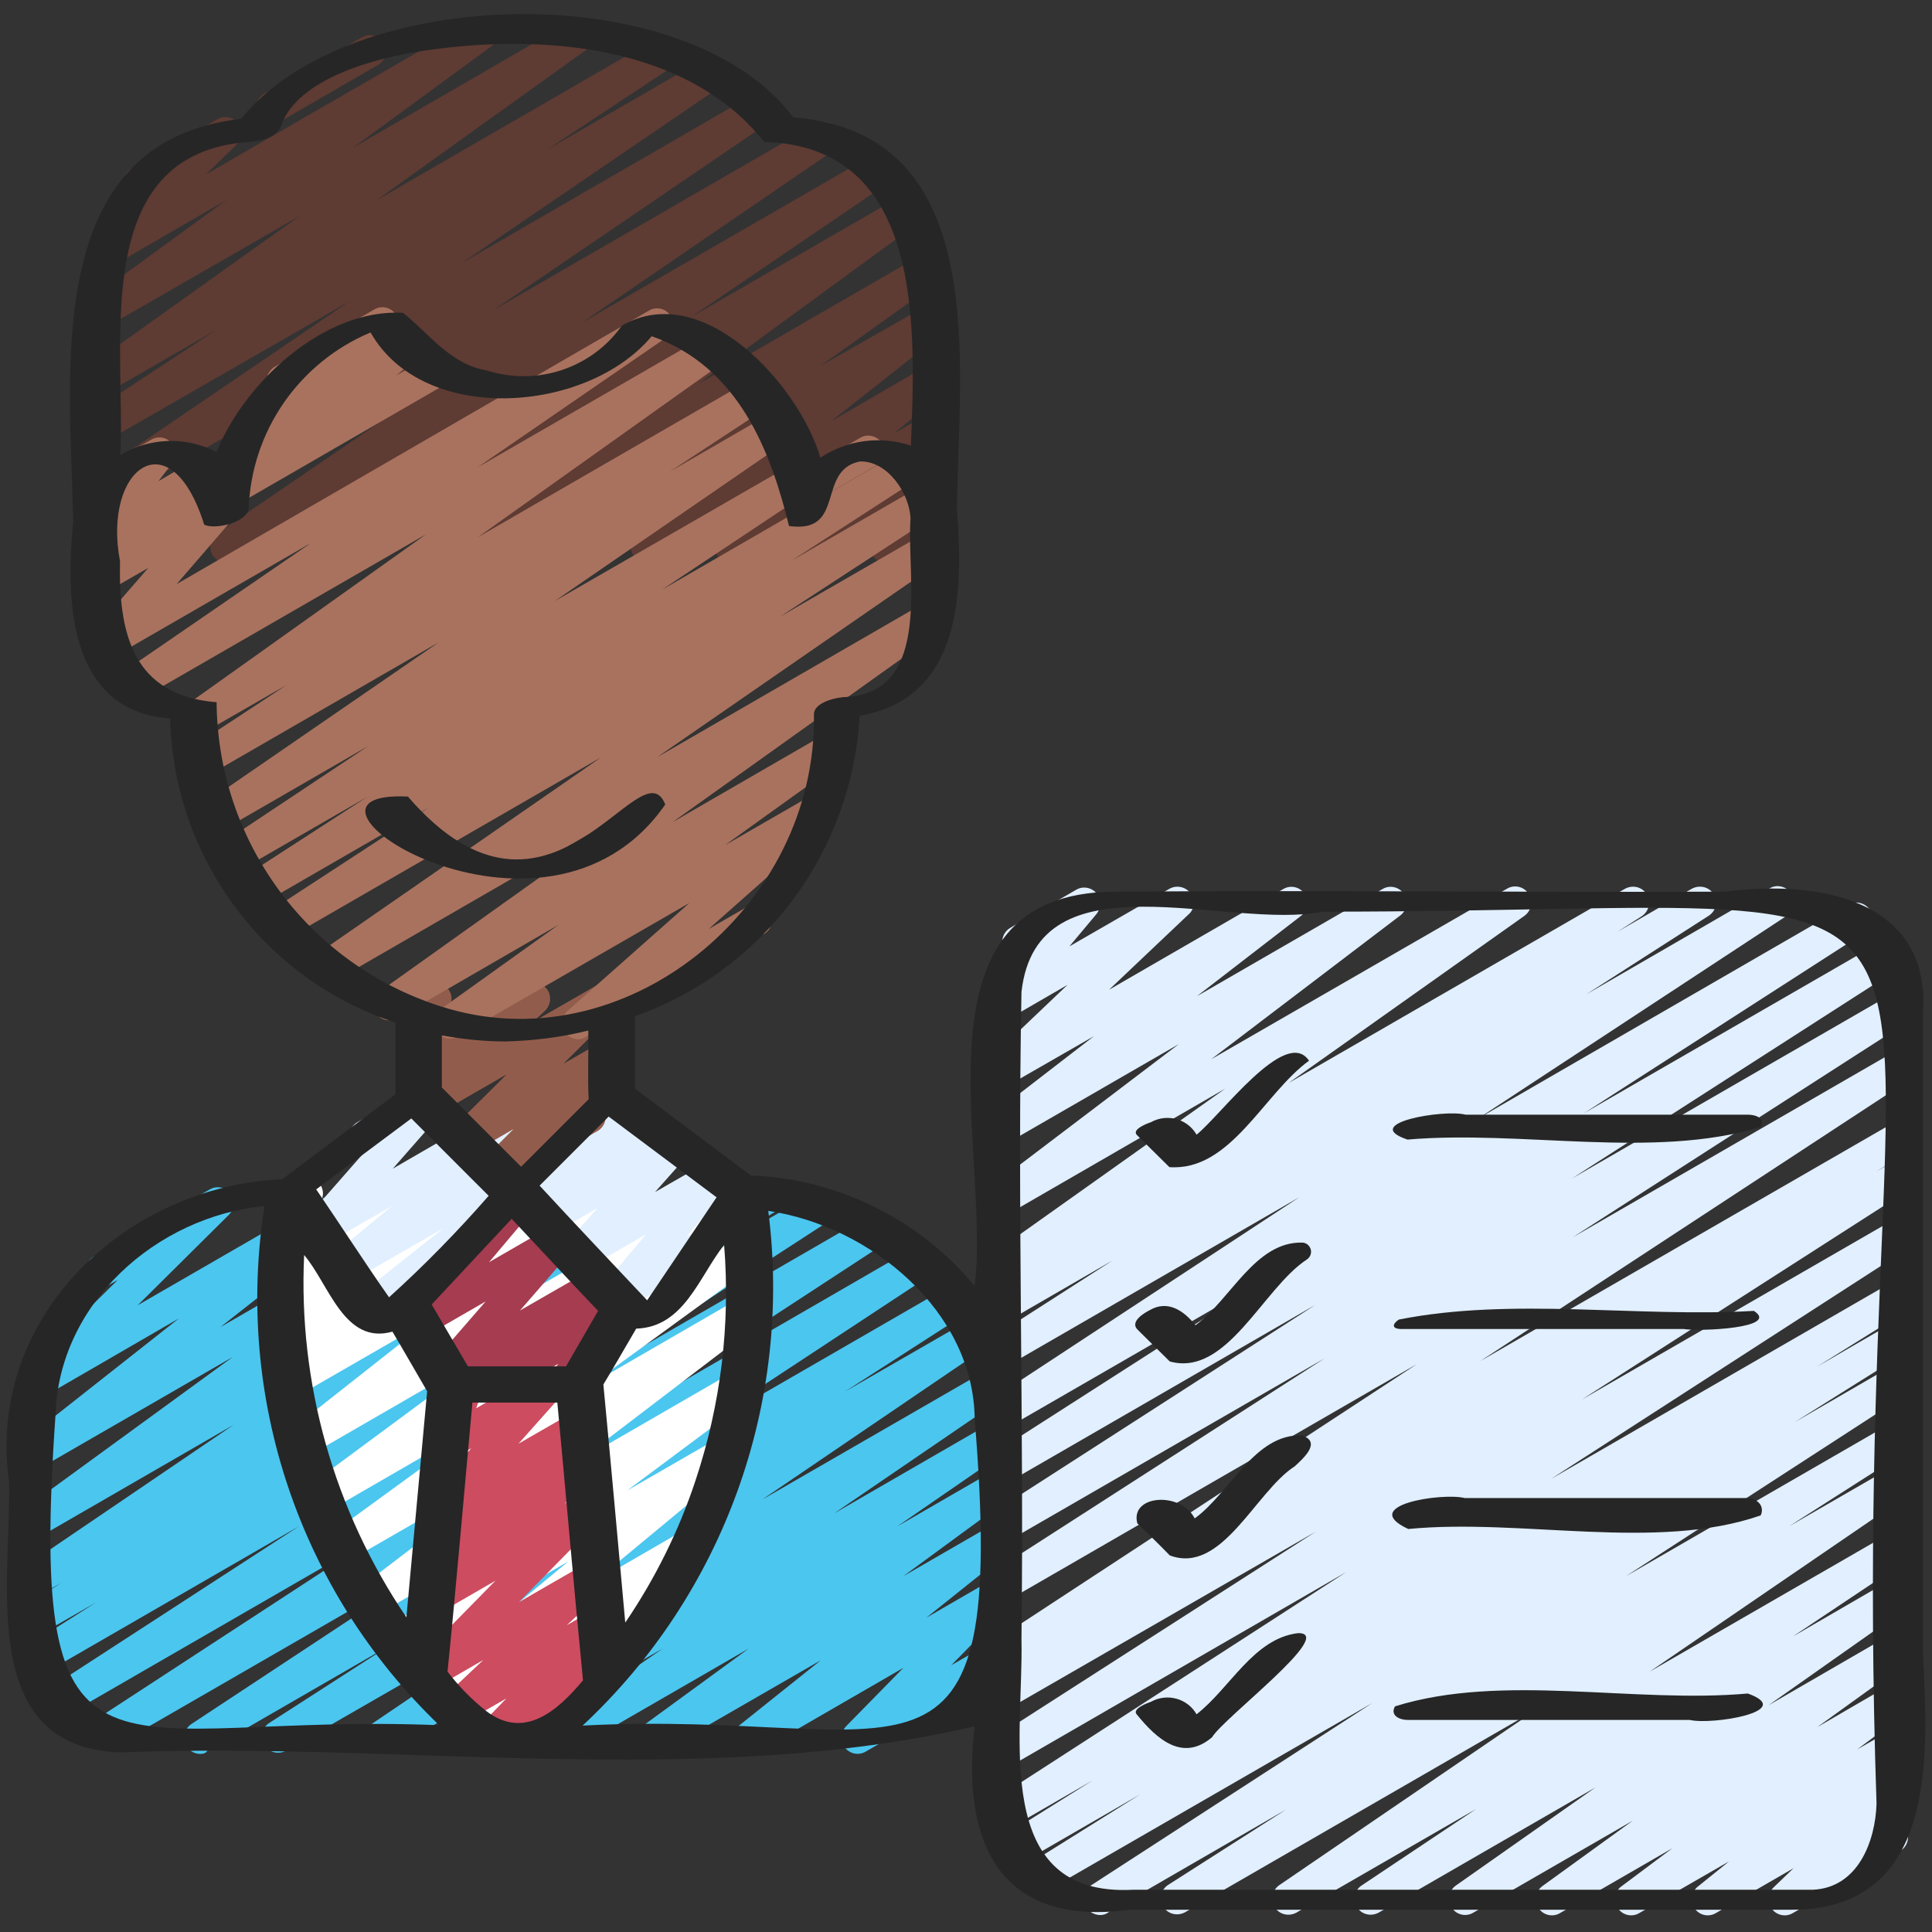 <svg xmlns="http://www.w3.org/2000/svg" xmlns:xlink="http://www.w3.org/1999/xlink" id="icons" x="0px" y="0px" viewBox="0 0 512 512" style="enable-background:new 0 0 512 512;" xml:space="preserve"><rect x="0" y="0" width="512" height="512" fill="#333333" stroke="none"/><style type="text/css">	.st0{fill:#5E3B33;}	.st1{fill:#4BC6EF;}	.st2{fill:#FFFFFF;}	.st3{fill:#CD4C60;}	.st4{fill:#A53C50;}	.st5{fill:#E1EFFF;}	.st6{fill:#925C4C;}	.st7{fill:#A9725E;}	.st8{fill:#262626;}</style><path class="st0" d="M72.2,32.8c-2.4,0-4.3-1.9-4.3-4.3c0-1.5,0.8-2.9,2.1-3.7L95.9,9.9c2-1.2,4.6-0.5,5.8,1.5 c1.2,2,0.5,4.6-1.5,5.8c0,0,0,0,0,0L74.3,32.2C73.7,32.6,72.9,32.8,72.2,32.8z"></path><path class="st0" d="M60,149.1c-2.4,0-4.3-1.9-4.3-4.3c0-1.4,0.7-2.7,1.9-3.5L123.9,96l-88.7,51.2c-2,1.2-4.6,0.5-5.8-1.5 c-1.2-2-0.6-4.5,1.3-5.7l72.8-49.6L28,134.1c-2.1,1.2-4.7,0.4-5.8-1.6c-1.1-1.9-0.5-4.3,1.3-5.6l68.9-46.9L28,117 c-2,1.2-4.6,0.5-5.8-1.6c-1.1-2-0.5-4.5,1.3-5.7L57,87.6l-29,16.7c-2,1.2-4.6,0.5-5.8-1.5c-1.1-1.9-0.6-4.4,1.2-5.6l55.9-39.9 L28,86.8c-2,1.2-4.6,0.5-5.8-1.5c-1.1-1.9-0.6-4.4,1.2-5.6L60,53L29.8,70.5c-2,1.2-4.7,0.5-5.8-1.6c-1-1.7-0.7-3.8,0.7-5.1L36,52.6 c-2.3-0.5-3.7-2.8-3.2-5.1c0.3-1.2,1-2.2,2-2.8l22.8-13.1c2-1.2,4.7-0.5,5.8,1.6c1,1.7,0.7,3.8-0.7,5.1l-8.1,7.9l71-41 c2-1.2,4.7-0.4,5.8,1.6c1.1,1.9,0.6,4.3-1.2,5.5L93.6,39.1l57.6-33.3c2-1.2,4.6-0.5,5.8,1.5c1.1,1.9,0.6,4.4-1.2,5.6L99.9,53 L174,10.2c2-1.2,4.6-0.5,5.8,1.6c1.1,2,0.5,4.5-1.3,5.7l-33.4,22.1l41.7-24.1c2.1-1.2,4.7-0.4,5.8,1.6c1.1,1.9,0.5,4.3-1.3,5.6 l-68.9,47l76.8-44.4c2-1.2,4.6-0.5,5.8,1.5c1.2,2,0.6,4.5-1.3,5.7l-72.8,49.6l85.2-49.2c2-1.2,4.6-0.5,5.8,1.5 c1.1,1.9,0.6,4.4-1.3,5.7l-66.2,45.3l76.3-44c2.1-1.2,4.7-0.4,5.8,1.6c1.1,1.9,0.5,4.3-1.3,5.6l-52,35.4l55.8-32.2 c2-1.2,4.6-0.5,5.8,1.5c1.1,1.9,0.6,4.3-1.2,5.6l-58.5,42.8l58.8-34c2-1.2,4.6-0.5,5.8,1.5c1.1,1.9,0.6,4.4-1.2,5.6l-31.1,22.2 L245,81.3c2-1.2,4.7-0.5,5.8,1.6c1.1,1.8,0.6,4.2-1.1,5.5l-29.4,23.2L245,97.3c2-1.2,4.7-0.5,5.8,1.6c1,1.8,0.6,4.1-1,5.4 l-12.8,10.5l8-4.6c2-1.2,4.6-0.5,5.8,1.5c1,1.7,0.7,3.9-0.7,5.2l-7.2,7l2.1-1.2c2-1.2,4.6-0.5,5.8,1.6c0.8,1.4,0.8,3.2-0.2,4.5 l-4.3,6.3c0.8,0.4,1.5,1,1.9,1.7c1.2,2,0.5,4.7-1.6,5.8l-9.9,5.8c-2,1.2-4.6,0.5-5.8-1.6c-0.8-1.4-0.8-3.2,0.2-4.5l1.9-2.9l-15.5,9 c-2,1.2-4.6,0.5-5.8-1.5c-1-1.7-0.7-3.9,0.7-5.2l7.2-7l-23.9,13.8c-2,1.2-4.7,0.5-5.8-1.6c-1-1.8-0.6-4.1,1-5.4l12.8-10.5 l-30.2,17.5c-2,1.2-4.7,0.5-5.8-1.6c-1-1.8-0.6-4.1,1-5.5l29.4-23.2l-52.3,30.2c-2,1.2-4.6,0.5-5.8-1.5c-1.1-1.9-0.6-4.4,1.2-5.6 l31.1-22.2l-50.9,29.4c-2.1,1.2-4.7,0.4-5.8-1.6c-1.1-1.9-0.6-4.2,1.2-5.5l58.5-42.8l-86.6,50c-2,1.3-4.6,0.7-5.9-1.3 c-1.3-2-0.7-4.6,1.3-5.9l0,0l52.1-35.5l-73.9,42.7C61.6,148.9,60.8,149.1,60,149.1L60,149.1z"></path><path class="st1" d="M53.1,464.8c-2.4,0-4.3-1.9-4.3-4.3c0-1.4,0.7-2.8,1.9-3.6l71.1-46.9l-92.2,53.2c-2,1.2-4.6,0.6-5.9-1.4 c-1.2-2-0.6-4.6,1.4-5.9l75.1-49l-83.3,48.1c-2,1.2-4.6,0.5-5.8-1.5c-1.1-2-0.5-4.5,1.4-5.7l66.7-43.3l-67.7,39.1 c-2,1.2-4.7,0.5-5.8-1.6c-1.1-2-0.5-4.5,1.4-5.7l18.3-11.6L10.9,433c-2.1,1.1-4.7,0.4-5.8-1.7c-1-1.9-0.5-4.3,1.4-5.6l9.7-6.2 l-5.3,3c-2.1,1.1-4.7,0.4-5.8-1.7c-1-1.9-0.5-4.2,1.3-5.5l55.5-37.7l-50.9,29.4c-2,1.2-4.6,0.5-5.8-1.5c-1.1-1.9-0.6-4.3,1.2-5.6 l55.3-40.3l-50.6,29.2c-2.1,1.2-4.7,0.4-5.8-1.6c-1-1.8-0.6-4.1,1-5.4l41.1-32.4l-35.4,20.5c-2.1,1.2-4.7,0.4-5.8-1.6 c-0.9-1.7-0.7-3.7,0.7-5.1l24.3-24l-2.1,1.2c-2.1,1.1-4.7,0.3-5.8-1.8c-1-2-0.4-4.4,1.5-5.6l30.8-17.8c2.1-1.2,4.7-0.4,5.8,1.6 c0.9,1.7,0.7,3.7-0.7,5.1l-24.2,24l58.2-33.6c2-1.2,4.7-0.5,5.8,1.6c1,1.8,0.6,4.1-1,5.5l-41.1,32.3l68.3-39.4 c2-1.2,4.6-0.5,5.8,1.5c1.1,1.9,0.6,4.3-1.2,5.6l-55.2,40.3l82.2-47.4c2.1-1.1,4.7-0.4,5.8,1.7c1.1,1.9,0.5,4.3-1.3,5.6l-55.5,37.7 l77.8-44.9c2.1-1.1,4.7-0.4,5.8,1.7c1,1.9,0.5,4.3-1.4,5.6l-9.7,6.2l22.4-12.9c2-1.2,4.6-0.6,5.9,1.4c1.2,2,0.6,4.6-1.4,5.9 l-18.4,11.6l27.5-15.9c2.1-1.1,4.7-0.3,5.8,1.7c1,1.9,0.5,4.3-1.3,5.5l-66.7,43.3l76.5-44.2c2-1.2,4.6-0.5,5.8,1.5 c1.1,2,0.5,4.5-1.4,5.7l-75,49l82.5-47.7c2.1-1.2,4.7-0.4,5.8,1.6c1.1,1.9,0.5,4.4-1.3,5.6l-71.2,46.9l76.2-44 c2-1.2,4.7-0.5,5.8,1.6c1.1,2,0.5,4.4-1.4,5.7l-32,20.6l33-19c2.1-1.1,4.7-0.4,5.8,1.7c1,1.9,0.5,4.3-1.3,5.5L202,397.4l59.3-34.2 c2.1-1.1,4.7-0.4,5.8,1.7c1.1,1.9,0.5,4.3-1.3,5.6L221,401.1l41.2-23.8c2.1-1.1,4.7-0.4,5.8,1.7c1,1.9,0.5,4.2-1.2,5.5l-29,20 l24.4-14.1c2-1.2,4.7-0.5,5.8,1.6c1.1,1.9,0.6,4.3-1.2,5.6l-27.4,20.1l22.7-13.1c2-1.2,4.7-0.4,5.8,1.6c1,1.8,0.6,4.1-1,5.4 l-21.4,17.1l16.6-9.6c2-1.2,4.7-0.5,5.8,1.6c0.9,1.6,0.7,3.7-0.6,5.1l-15.2,15.5l9.6-5.5c2-1.2,4.7-0.4,5.8,1.6 c1.2,2,0.5,4.6-1.6,5.8l-36.5,21c-2,1.2-4.7,0.5-5.8-1.6c-0.9-1.6-0.7-3.7,0.6-5.1l15.2-15.5l-38.4,22.2c-2,1.2-4.6,0.6-5.9-1.4 c-1.2-1.9-0.7-4.3,1-5.7l21.4-17.1l-41.8,24.1c-2,1.1-4.5,0.5-5.7-1.4c-1.2-1.9-0.8-4.4,1-5.8l27.4-20l-47.1,27.2 c-2.1,1.1-4.7,0.4-5.8-1.7c-1-1.9-0.5-4.2,1.2-5.5l28.9-20l-47.2,27.2c-2.1,1.1-4.7,0.4-5.8-1.7c-1.1-1.9-0.5-4.3,1.3-5.6l44.9-30.7 l-65.7,37.9c-2.1,1.1-4.7,0.4-5.8-1.7c-1-1.9-0.5-4.3,1.3-5.5l59.4-40.2l-82.3,47.4c-2.1,1.1-4.7,0.3-5.8-1.8 c-1-1.9-0.4-4.3,1.3-5.5l32-20.6l-48.3,27.9C54.6,464.6,53.9,464.8,53.1,464.8L53.1,464.8z"></path><path class="st2" d="M137.8,464.5c-2.4,0-4.3-1.9-4.3-4.3c0-1.2,0.5-2.3,1.4-3.1l7.5-7l-16.7,9.6c-2.1,1.2-4.7,0.4-5.8-1.6 c-1-1.8-0.6-4.1,1.1-5.4l12.4-9.8l-15.4,8.9c-2.1,1.2-4.7,0.4-5.8-1.6c-1-1.8-0.6-4,1-5.4l37.4-31l-43.2,25c-2,1.2-4.6,0.5-5.8-1.5 c-1.1-1.9-0.6-4.3,1.1-5.6l32.2-24L100,427.9c-2.1,1.2-4.7,0.4-5.8-1.6c-1-1.8-0.6-4.2,1.1-5.5l47.2-36l-50.2,28.9 c-2.1,1.1-4.7,0.4-5.8-1.7c-1-1.9-0.5-4.2,1.2-5.5l42.7-31.1l-43.6,25.2c-2,1.2-4.7,0.5-5.8-1.6c-1.1-1.9-0.6-4.3,1.2-5.5l48.8-36.1 l-48.8,28.2c-2,1.2-4.6,0.5-5.8-1.5c-1.1-1.8-0.6-4.2,1.1-5.5l36.9-29.1l-35.4,20.4c-2,1.2-4.6,0.5-5.8-1.5 c-1.1-1.9-0.6-4.3,1.2-5.6l4.3-3.1l-0.9,0.5c-2.1,1.2-4.7,0.4-5.8-1.6c-1-1.8-0.6-4.1,1-5.4l7-5.6l-2.8,1.6c-2,1.2-4.7,0.5-5.8-1.6 c-0.9-1.6-0.7-3.7,0.6-5.1l7.2-7.4l-1.8,1.1c-2,1.2-4.7,0.5-5.8-1.6c-0.6-1.1-0.7-2.4-0.3-3.6l3.2-8.5c-0.6-0.4-1.1-0.9-1.5-1.5 c-1.2-2-0.5-4.6,1.5-5.8c0,0,0,0,0,0l4.7-2.7c2-1.2,4.6-0.5,5.8,1.6c0.6,1.1,0.8,2.4,0.3,3.6l-2,5.2l18-10.4c2-1.2,4.7-0.5,5.8,1.6 c0.9,1.6,0.7,3.7-0.6,5.1l-7.2,7.4l24.4-14.1c2-1.2,4.7-0.5,5.8,1.6c1,1.8,0.6,4.1-1,5.4l-7,5.6l21.9-12.6c2.1-1.2,4.7-0.4,5.8,1.6 c1.1,1.9,0.6,4.2-1.2,5.5l-4.3,3.2l17.8-10.3c2-1.2,4.7-0.5,5.8,1.6c1.1,1.8,0.6,4.2-1.1,5.5l-37,29.1l62.6-36.1 c2-1.2,4.7-0.5,5.8,1.6c1.1,1.9,0.6,4.3-1.2,5.5l-48.8,36.1l48-27.7c2-1.2,4.7-0.4,5.8,1.6c1.1,1.9,0.6,4.3-1.2,5.5l-42.7,31.1 l38.2-22.1c2.1-1.2,4.7-0.4,5.8,1.6c1,1.8,0.6,4.2-1.1,5.5l-47.2,36l40.5-23.4c2-1.2,4.7-0.4,5.8,1.6c1.1,1.9,0.6,4.2-1.1,5.5 l-32.2,24l23.8-13.7c2-1.2,4.7-0.5,5.8,1.6c1,1.8,0.6,4.1-1,5.4l-37.4,31l23.5-13.6c2-1.2,4.6-0.5,5.8,1.6c1.1,1.8,0.6,4.2-1.1,5.5 l-13.6,10.6c1.6-0.3,3.3,0.3,4.3,1.6c1.3,1.7,1.1,4.2-0.5,5.7l-17.9,16.6c0.3,0.3,0.5,0.6,0.7,0.9c1.2,2,0.5,4.6-1.6,5.8l-17.4,10 C139.3,464.3,138.6,464.5,137.8,464.5L137.8,464.5z"></path><path class="st3" d="M130.9,464c-2.4,0-4.3-1.9-4.3-4.3c0-1.1,0.4-2.2,1.2-3l6.4-6.6l-11.5,6.6c-2,1.2-4.6,0.6-5.9-1.5 c-1-1.7-0.7-4,0.8-5.4l10.5-9.9l-13.3,7.7c-2,1.2-4.6,0.5-5.8-1.5c-1-1.7-0.7-3.8,0.6-5.1l21.7-22.1l-14.7,8.5 c-2,1.2-4.6,0.5-5.8-1.5c-1-1.8-0.7-4,0.9-5.4l8.2-7.2l-2.1,1.2c-2,1.2-4.7,0.4-5.8-1.6c-1-1.8-0.6-4,0.9-5.3l4.5-3.9 c-2.3,0.4-4.5-1.2-4.9-3.5c-0.2-1.3,0.2-2.6,1-3.6l11.4-12.8l-4.6,2.6c-2,1.2-4.7,0.4-5.8-1.6c-0.6-1.1-0.7-2.4-0.3-3.5l2.9-8 c-0.6-0.4-1.1-0.9-1.4-1.5c-1.2-2-0.5-4.6,1.6-5.8l4.5-2.6c2-1.2,4.7-0.5,5.8,1.6c0.6,1.1,0.7,2.4,0.3,3.5l-1.7,4.7l17.3-10 c2-1.2,4.7-0.5,5.8,1.6c0.9,1.6,0.7,3.6-0.5,5l-11.4,12.8l14.6-8.4c2-1.2,4.7-0.4,5.8,1.6c1,1.8,0.6,4-0.9,5.3l-3.5,3 c2.2-0.9,4.7,0.1,5.6,2.3c0.7,1.7,0.3,3.7-1.1,4.9l-8.3,7.2l4.4-2.6c2-1.2,4.6-0.5,5.8,1.5c1,1.7,0.7,3.8-0.6,5.1l-21.7,22.1 l18.2-10.5c2-1.2,4.6-0.5,5.8,1.5c1,1.7,0.7,4-0.8,5.3l-10.5,9.8l6.6-3.8c2-1.2,4.7-0.5,5.8,1.6c1,1.7,0.7,3.7-0.6,5.1l-6.4,6.6 l2.3-1.3c2-1.3,4.6-0.7,5.9,1.3c1.3,2,0.7,4.6-1.3,5.9c-0.1,0.1-0.2,0.1-0.3,0.2l-29.4,17C132.4,463.7,131.6,464,130.9,464 L130.9,464z"></path><path class="st4" d="M130.4,371c-2.4,0-4.3-1.9-4.3-4.3c0-1.2,0.5-2.3,1.4-3.1l1.7-1.5l-9.1,5.3c-2,1.2-4.7,0.5-5.8-1.6 c-0.9-1.6-0.7-3.5,0.5-4.9l13.9-16l-16.3,9.4c-2,1.2-4.7,0.5-5.8-1.6c-0.9-1.6-0.7-3.5,0.4-4.9l20.8-24.5c-1-2-0.2-4.4,1.7-5.6 l6.6-3.8c2-1.2,4.6-0.5,5.8,1.6c0.9,1.6,0.7,3.5-0.4,4.9l-11.9,14.1l16.8-9.7c2-1.2,4.7-0.5,5.8,1.6c0.9,1.6,0.7,3.5-0.5,4.9 l-13.9,16l19.3-11.1c2-1.2,4.6-0.5,5.8,1.5c1,1.7,0.7,4-0.8,5.3l-1.7,1.6l2.6-1.5c2-1.2,4.7-0.5,5.8,1.6c0.9,1.5,0.7,3.4-0.3,4.7 l-9,11.4c1.2,2,0.5,4.6-1.6,5.8l-6.4,3.7c-2,1.2-4.7,0.5-5.8-1.6c-0.9-1.5-0.7-3.4,0.3-4.8l2-2.5l-15.4,8.9 C131.8,370.8,131.1,371,130.4,371L130.4,371z"></path><path class="st5" d="M163,347.9c-2.4,0-4.3-1.9-4.3-4.3c0-1,0.4-2,1-2.8l11.5-13.7l-16.3,9.4c-2,1.2-4.7,0.5-5.8-1.6 c-0.9-1.6-0.7-3.6,0.5-4.9l8.8-9.9l-12.4,7.2c-2,1.2-4.6,0.6-5.9-1.5c-1-1.7-0.7-4,0.8-5.4l0.7-0.6l-1.8,1c-2,1.2-4.7,0.4-5.8-1.6 c-1.2-2-0.5-4.6,1.6-5.8l33.9-19.6c2-1.2,4.6-0.6,5.9,1.5c1,1.7,0.7,4-0.8,5.4l-0.7,0.6l3.2-1.8c2-1.2,4.7-0.5,5.8,1.6 c0.9,1.6,0.7,3.6-0.5,4.9l-8.8,9.9l14.5-8.3c2-1.2,4.7-0.5,5.8,1.6c0.9,1.6,0.7,3.5-0.4,4.9L182,327.7l2.1-1.2 c2-1.3,4.6-0.7,5.9,1.3c1.3,2,0.7,4.6-1.3,5.9c-0.1,0.1-0.2,0.1-0.3,0.2l-23.2,13.4C164.5,347.7,163.7,347.9,163,347.9L163,347.9z"></path><path class="st5" d="M97.9,350.8c-2.4,0-4.3-1.9-4.3-4.3c0-1.3,0.6-2.5,1.6-3.3l22.3-17.7l-24.7,14.2c-2,1.2-4.6,0.5-5.8-1.5 c-1.1-1.8-0.7-4.2,1-5.5l15.9-13.1l-17.8,10.2c-2,1.2-4.7,0.5-5.8-1.6c-0.9-1.6-0.7-3.6,0.5-4.9l15.8-18c-2.4-0.1-4.2-2.1-4-4.5 c0.1-1.4,0.9-2.7,2.1-3.4l18.5-10.6c2-1.2,4.7-0.4,5.8,1.6c0.9,1.6,0.7,3.5-0.5,4.9l-14.4,16.4l39.8-23c2-1.2,4.7-0.5,5.8,1.6 c1,1.8,0.6,4.1-1,5.4l-15.9,13.1l30.4-17.6c2.1-1.2,4.7-0.4,5.8,1.6c1,1.8,0.6,4.1-1,5.4l-45.9,36.5c1.1,2,0.3,4.5-1.6,5.7 L100,350.2C99.4,350.6,98.6,350.8,97.9,350.8L97.9,350.8z"></path><path class="st6" d="M131.3,314.4c-2.4,0-4.3-1.9-4.3-4.3c0-1.1,0.4-2.2,1.2-3l7.9-7.9l-11,6.4c-2.1,1.2-4.7,0.4-5.8-1.6 c-0.9-1.7-0.7-3.7,0.7-5.1l14.3-14.2l-19.1,11c-2,1.2-4.6,0.6-5.9-1.5c-1-1.7-0.7-3.9,0.7-5.3l3.1-3c-2.1,1.1-4.7,0.4-5.8-1.7 c-0.5-0.9-0.7-2-0.4-3.1l2.5-10c-0.9-0.4-1.6-1-2-1.8c-1.2-2-0.5-4.6,1.6-5.8l4.3-2.5c2-1.2,4.6-0.5,5.8,1.6c0.6,1,0.7,2.1,0.4,3.2 l-1.9,7.7l21.7-12.5c2-1.2,4.6-0.6,5.9,1.5c1,1.7,0.7,3.9-0.7,5.3l-3.2,3l17.2-9.9c2.1-1.1,4.7-0.4,5.8,1.7c0.9,1.7,0.6,3.7-0.7,5.1 l-14.3,14.2l10.5-6c2.1-1.1,4.7-0.4,5.8,1.7c0.9,1.7,0.6,3.7-0.7,5.1l-9,9.1c2.4-0.2,4.4,1.6,4.6,3.9c0.1,1.6-0.7,3.2-2.1,4 l-24.9,14.4C132.8,314.2,132,314.4,131.3,314.4L131.3,314.4z"></path><path class="st5" d="M291.6,507.5c-2.4,0-4.3-1.9-4.3-4.3c0-1.4,0.7-2.8,1.9-3.6l74.5-48.3l-87,50.2c-2.1,1.2-4.7,0.4-5.8-1.6 c-1.1-2-0.5-4.4,1.4-5.7l29.9-18.7L270.2,494c-2,1.2-4.7,0.5-5.8-1.6c-1.1-2-0.5-4.5,1.4-5.7l23.8-14.9l-22.5,13 c-2,1.2-4.6,0.6-5.9-1.4c-1.2-2-0.6-4.6,1.4-5.9l94.2-60.9l-90,52c-2.1,1.1-4.7,0.4-5.8-1.7c-1.1-1.9-0.5-4.4,1.4-5.6l86.3-55.4 l-81.9,47.2c-2.1,1.1-4.7,0.3-5.8-1.8c-1-1.9-0.4-4.3,1.4-5.6l8-4.9l-3.6,2.1c-2.1,1.1-4.7,0.4-5.8-1.7c-1-1.9-0.5-4.3,1.3-5.5 l113.2-74.2l-108.7,62.8c-2,1.2-4.6,0.5-5.8-1.5c-1.2-2-0.5-4.5,1.4-5.8l88.6-57l-84.2,48.6c-2,1.2-4.6,0.5-5.8-1.5 c-1.2-2-0.5-4.5,1.4-5.8l86.2-55.5L266.9,393c-2,1.2-4.6,0.5-5.8-1.5c-1.2-2-0.5-4.5,1.4-5.8l74.4-47.7l-70,40.4 c-2,1.2-4.7,0.4-5.8-1.6c-1.1-1.9-0.5-4.4,1.3-5.7l81.9-53.8l-77.4,44.7c-2.1,1.1-4.7,0.4-5.8-1.6c-1.1-2-0.5-4.4,1.4-5.6l32.4-20.8 l-28,16.2c-2.1,1.1-4.7,0.4-5.8-1.7c-1-1.9-0.5-4.3,1.4-5.6l6.3-4l-1.9,1.1c-2,1.2-4.7,0.5-5.8-1.6c-1.1-1.9-0.6-4.3,1.2-5.6 l62.4-44.3l-57.8,33.4c-2,1.2-4.7,0.5-5.8-1.6c-1.1-1.9-0.6-4.2,1.1-5.5l50.2-38.1l-45.4,26.2c-2.1,1.2-4.7,0.4-5.8-1.6 c-1-1.8-0.6-4.1,1.1-5.4l27.6-21.3l-22.8,13.1c-2,1.2-4.6,0.6-5.9-1.4c-1.1-1.8-0.7-4,0.8-5.4l20.9-19.9l-15.9,9.2 c-2,1.2-4.7,0.5-5.8-1.6c-0.9-1.5-0.7-3.5,0.4-4.8l8.3-9.9c-2.4,0-4.3-1.9-4.3-4.3c0-1.5,0.8-2.9,2.1-3.7l17.5-10.1 c2-1.2,4.6-0.5,5.8,1.5c0.9,1.6,0.7,3.5-0.4,4.9l-7.2,8.6l26.4-15.2c2-1.2,4.6-0.6,5.9,1.4c1.1,1.8,0.8,4.1-0.8,5.4l-21,19.9 l46.2-26.7c2-1.2,4.7-0.5,5.8,1.6c1,1.8,0.6,4.2-1.1,5.5l-27.6,21.3l49.2-28.4c2-1.2,4.6-0.5,5.8,1.5c1.1,1.9,0.6,4.2-1.1,5.5 L321,280.7l78.4-45.2c2-1.2,4.7-0.5,5.8,1.6c1.1,1.9,0.6,4.3-1.2,5.6L341.5,287l89.2-51.5c2.1-1.1,4.7-0.4,5.8,1.7 c1,1.9,0.5,4.3-1.4,5.6l-6.4,4.1l19.7-11.4c2.1-1.1,4.7-0.4,5.8,1.6c1.1,2,0.5,4.4-1.4,5.6l-32.4,20.8l48.6-28.1 c2-1.2,4.7-0.4,5.8,1.6c1.1,1.9,0.5,4.4-1.3,5.7l-81.9,53.8l98.1-56.7c2-1.2,4.6-0.6,5.9,1.4c1.2,2,0.6,4.6-1.4,5.9L419.8,295 l78.5-45.3c2-1.2,4.7-0.5,5.8,1.6c1.1,2,0.5,4.4-1.4,5.7l-86.1,55.3l84.4-48.7c2-1.2,4.6-0.5,5.8,1.5c1.2,2,0.5,4.5-1.4,5.8 l-88.6,57l84.2-48.6c2.1-1.1,4.7-0.4,5.8,1.7c1,1.9,0.5,4.3-1.3,5.5l-113.2,74.2l108.7-62.7c2.1-1.1,4.7-0.3,5.8,1.8 c1,1.9,0.4,4.3-1.4,5.6l-8.2,5.1l3.8-2.2c2-1.2,4.6-0.5,5.8,1.5c1.2,2,0.5,4.5-1.4,5.8l-86.2,55.3l81.8-47.2c2-1.2,4.7-0.5,5.8,1.6 c1.1,2,0.5,4.4-1.4,5.7l-94.3,60.9l89.9-51.9c2.1-1.1,4.7-0.4,5.8,1.7c1.1,2,0.5,4.4-1.4,5.6l-23.9,14.9l19.5-11.3 c2-1.2,4.7-0.5,5.8,1.6c1.1,2,0.5,4.5-1.4,5.7l-29.8,18.7l25.4-14.7c2.1-1.1,4.7-0.4,5.8,1.6c1.1,1.9,0.5,4.4-1.4,5.6l-74.5,48.3 l70-40.4c2.1-1.1,4.7-0.3,5.8,1.7c1,1.9,0.4,4.3-1.3,5.5l-31.3,20l26.9-15.5c2.1-1.1,4.7-0.4,5.8,1.7c1.1,1.9,0.5,4.3-1.3,5.6 L437.2,443l63.8-36.8c2.1-1.1,4.7-0.4,5.8,1.7c1,1.9,0.5,4.3-1.3,5.5l-30.4,20.3l25.9-15c2-1.2,4.6-0.5,5.8,1.5 c1.1,1.9,0.6,4.4-1.2,5.7l-36.9,26l32.3-18.7c2.1-1.1,4.7-0.4,5.8,1.7c1,1.9,0.5,4.2-1.2,5.5l-24,17.3l19.3-11.2 c2-1.2,4.7-0.5,5.8,1.6c1.1,1.9,0.6,4.3-1.1,5.5l-13.4,10l8.7-5c2.1-1.2,4.7-0.4,5.8,1.6c1,1.8,0.6,4.1-1,5.4l-8.3,6.7l3.5-2 c2-1.2,4.6-0.5,5.8,1.5c1,1.7,0.7,3.9-0.7,5.3l-5.7,5.6c2.3-0.6,4.6,0.8,5.2,3.1c0.5,1.8-0.3,3.8-2,4.8l-28.4,16.4 c-2,1.2-4.6,0.5-5.8-1.5c-1-1.7-0.7-3.9,0.7-5.3l5.3-5.1l-20.6,11.9c-2,1.2-4.7,0.5-5.8-1.6c-1-1.8-0.6-4.1,1-5.4l8.3-6.7 l-23.8,13.7c-2,1.2-4.7,0.5-5.8-1.6c-1.1-1.9-0.6-4.3,1.1-5.5l13.5-10.1l-29.8,17.2c-2,1.2-4.7,0.5-5.8-1.6 c-1.1-1.9-0.6-4.3,1.2-5.6l23.9-17.3l-42.3,24.4c-2,1.2-4.7,0.5-5.8-1.6c-1.1-1.9-0.6-4.3,1.2-5.6l37-26l-57.5,33.2 c-2.1,1.1-4.7,0.4-5.8-1.7c-1-1.9-0.5-4.3,1.3-5.5l30.4-20.3l-47.7,27.5c-2.1,1.1-4.7,0.4-5.8-1.7c-1.1-1.9-0.5-4.3,1.3-5.6 l68.4-46.7l-93.4,53.9c-2.1,1.1-4.7,0.4-5.8-1.7c-1.1-1.9-0.5-4.4,1.4-5.6l31.3-20l-47.2,27.3C293.1,507.3,292.3,507.5,291.6,507.5 L291.6,507.5z"></path><path class="st7" d="M216,132.2c-2.4,0-4.3-1.9-4.3-4.3c0-1.5,0.8-2.9,2.1-3.7L228,116c2-1.2,4.7-0.4,5.8,1.6c1.2,2,0.5,4.6-1.6,5.8 l-14.1,8.2C217.5,132,216.8,132.2,216,132.2z"></path><path class="st7" d="M153.3,275.4c-2.4,0-4.3-1.9-4.3-4.3c0-1.2,0.5-2.4,1.4-3.2l32.3-28.6l-61.4,35.4c-2.1,1.1-4.7,0.4-5.8-1.7 c-1-1.9-0.5-4.2,1.2-5.5l31.3-22.4l-42.7,24.7c-2,1.2-4.6,0.5-5.8-1.5c-1.1-1.9-0.6-4.4,1.2-5.6l71.4-50.9l-83.8,48.4 c-2,1.2-4.6,0.5-5.8-1.5c-1.2-1.9-0.6-4.5,1.3-5.7l75.5-52.3l-83.5,48.2c-2,1.2-4.7,0.4-5.8-1.6c-1.1-1.9-0.5-4.4,1.3-5.7l42.3-27.6 l-45,26c-2,1.2-4.6,0.6-5.9-1.4c-1.2-2-0.6-4.6,1.4-5.9l33.2-21.5l-34.3,19.8c-2,1.2-4.6,0.6-5.9-1.4c-1.2-2-0.6-4.6,1.4-5.9 l39.1-26l-39.3,22.7c-2,1.2-4.7,0.5-5.8-1.6c-1.1-1.9-0.5-4.4,1.3-5.6l62.5-43l-61.8,35.7c-2,1.2-4.7,0.4-5.8-1.6 c-1.1-1.9-0.5-4.4,1.3-5.7l26-17.1l-22.8,13.1c-2,1.2-4.6,0.5-5.8-1.5c-1.1-1.9-0.6-4.4,1.2-5.7l64.3-45.8l-76.1,43.9 c-2,1.2-4.7,0.5-5.8-1.6c-1.1-1.9-0.5-4.4,1.3-5.6l50.1-34.4l-53.2,30.7c-2,1.2-4.6,0.5-5.8-1.5c-0.9-1.6-0.7-3.6,0.5-4.9l15.4-17.7 l-11.5,6.6c-2,1.2-4.7,0.5-5.8-1.6c-1-1.7-0.7-3.8,0.7-5.1l5-4.9c-2.1,1.1-4.7,0.3-5.8-1.7c-0.8-1.5-0.6-3.3,0.4-4.6l5.1-6.7 c-2.3-0.4-3.9-2.6-3.5-4.9c0.2-1.3,1-2.4,2.1-3l14.1-8.1c2-1.2,4.7-0.5,5.8,1.6c0.9,1.5,0.7,3.4-0.3,4.7l-3.6,4.7l10.3-6 c2-1.2,4.7-0.5,5.8,1.6c1,1.7,0.7,3.8-0.7,5.2l-5,4.9l4.4-2.6c2-1.2,4.7-0.5,5.8,1.6c0.9,1.6,0.7,3.5-0.5,4.9l-15.3,17.7L172,82.3 c2-1.2,4.7-0.5,5.8,1.6c1.1,1.9,0.5,4.4-1.3,5.6l-50,34.4l59.8-34.5c2-1.2,4.7-0.5,5.8,1.6c1.1,1.9,0.6,4.3-1.2,5.6l-64.3,45.8 l72.4-41.8c2-1.2,4.7-0.4,5.8,1.6c1.1,1.9,0.5,4.4-1.3,5.7L177.5,125l27.5-15.9c2.1-1.2,4.7-0.4,5.8,1.6c1.1,1.9,0.5,4.3-1.3,5.6 l-62.5,43l63-36.3c2-1.2,4.6-0.6,5.9,1.4c1.2,2,0.6,4.6-1.4,5.9l0,0l-39.1,26l63.3-36.6c2-1.2,4.7-0.5,5.8,1.6 c1.1,2,0.5,4.4-1.4,5.7l-33.2,21.5l34.5-19.9c2-1.2,4.6-0.6,5.9,1.4c1.2,2,0.6,4.6-1.4,5.9l-42.3,27.6l38.5-22.2 c2.1-1.2,4.7-0.4,5.8,1.6c1.1,1.9,0.5,4.3-1.3,5.6l-75.5,52.2l70.8-40.9c2-1.2,4.7-0.5,5.8,1.6c1.1,1.9,0.6,4.3-1.2,5.6l-71.3,50.9 l40.5-23.4c2.1-1.2,4.7-0.4,5.8,1.6c1.1,1.9,0.6,4.3-1.2,5.5L192.1,224l23.1-13.3c2-1.2,4.6-0.5,5.8,1.6c1,1.8,0.7,4-0.9,5.3 l-32.3,28.6l10.4-6c2-1.2,4.6-0.5,5.8,1.5c1.2,2,0.5,4.6-1.5,5.8c0,0,0,0,0,0l-47.1,27.2C154.8,275.2,154,275.4,153.3,275.4 L153.3,275.4z"></path><path class="st7" d="M60.4,134.6c-2.4,0-4.3-1.9-4.3-4.3c0-1.3,0.6-2.5,1.6-3.3l6.7-5.4c-2.3,0.4-4.5-1.2-4.9-3.6 c-0.2-1.5,0.3-3,1.5-3.9l11.5-9.7c-1.9-1.3-2.4-4-1.1-5.9c0.4-0.5,0.8-1,1.4-1.3L99.2,82c2-1.2,4.6-0.5,5.8,1.5c1,1.8,0.6,4.1-1,5.4 l-0.9,0.7l2.4-1.4c2-1.2,4.7-0.5,5.8,1.6c1,1.8,0.6,4.1-1,5.4l-5.3,4.3l9.1-5.2c2-1.2,4.7-0.5,5.8,1.6c1.2,2,0.5,4.7-1.6,5.8 l-55.9,32.3C61.8,134.5,61.1,134.6,60.4,134.6z"></path><g>	<path class="st8" d="M32.3,464.4c74.2-2.9,154.2,9.8,226-6.9c-3.6,30.6,6.5,53.3,41.1,48.6c58.4,0,116.8,0,175.2,0  c38.1,0.1,36.6-39.1,35-67.3V268.9c2.4-30.8-28.1-35.8-52.5-32.6c-53.8,0.2-107.7-0.4-161.5,0c-55.9,0.1-32.9,68.4-37.3,104.5  c-14.7-17.7-36.3-28.4-59.3-29.3l-30.7-23v-19.2c34.1-12.1,57.5-43.5,59.5-79.6c27.2-4.7,27.5-33,25.8-54.7  c0.4-38.3,9.5-99.7-43.4-103.9C182.2-6.4,92.9-4.5,63.9,31.5c-53.2,6-45.3,67-44.5,106.7c-2,20.7-1.5,50.2,25.7,52.2  c0.9,36.8,24.7,69.1,59.7,80.6v19l-30,22.5c-41.9,1.9-78.5,36.9-72.4,80.2C3,419.2-6.3,463.5,32.3,464.4L32.3,464.4z M80.6,332.6  c6.6,7.7,10.6,23.9,23.4,20.3c3.1,5.2,6.1,10.5,9.2,15.8l-5.5,59.9C88.5,400.3,79,366.6,80.6,332.6z M109,296.4l20.5,20.5  c-8.3,9.5-17.1,18.5-26.4,26.9c-6.6-9.4-12.8-19.1-19.3-28.6L109,296.4z M161.3,295.9l28.6,21.4l-18.4,27.3  c-9.4-10-19.1-20.2-28.5-30.4L161.3,295.9z M184.3,392.4c-4.4,13.3-10.7,26-18.6,37.6c-1.9-21-3.8-42.1-5.8-63.1  c3-4.9,5.8-9.9,8.7-14.8c12.7-0.4,16.6-13.7,23.3-22.2C193.6,351.1,191,372.3,184.3,392.4z M128.8,453.4c-3.8-3-7.2-6.5-10.2-10.4  c2.4-23.7,4.4-47.6,6.6-71.3h22.5c2.3,24.5,4.4,49.1,6.8,73.6C147.6,453.6,138.8,461.1,128.8,453.4z M135.6,323  c7.6,8.1,15.2,16.3,22.9,24.4l-8.5,14.7h-26l-9.6-16.4L135.6,323z M270.7,262.9c4.1-37,54.7-16.2,79.9-21.3  c200.1,0.1,137.7-30.5,146.7,236.4c-0.3,9.8-4.8,22.2-16.8,22.8H300.4c-38,2.1-29.1-41-29.7-66.4  C271.4,377.3,269.6,320,270.7,262.9L270.7,262.9z M258.3,376c8.9,108.6-17.8,76.8-103.9,81.3c37.4-34.9,55.7-85.6,49.2-136.4  C230.7,324.9,258,347.5,258.3,376z M65.9,37.6c2.9-0.1,7.5-1.1,8.6-4.3c4.4-12.6,25.3-18,37.4-19.8c31.7-4.8,70.2-1.6,90.6,24.1  c42.5,1.2,40.1,49.4,38.9,80.5c-8.1-2.7-16.9-1.5-24,3.2c-5.5-19-31-47.5-52.6-35c-8,11.3-22.5,16.1-35.7,11.9  c-9.7-1.6-15.3-9.7-22.3-15.3c-21.1-1.2-42.2,18.8-49.4,36.9c-8.1-4.2-17.7-3.9-25.5,0.8C33.3,91.1,23.4,40.7,65.9,37.6L65.9,37.6z   M57.4,186.1c-22.2-1.8-26-18.1-25.6-37.4c-4.7-24.6,13.4-38.1,22.3-9.7c2.2,1.4,11-0.2,11.8-4.1c0.7-20.6,13.3-38.8,32.3-46.8  c14,24.7,57.4,21.5,74.5,1c23.2,8.1,31.6,30.8,36.4,50.3c15.2,2.1,7.2-14.7,18.7-17.1c7.4-0.3,13.3,8.5,13.5,15.2  c-1.1,15,5.9,45.8-16.9,47.2c-2.4,0-8.7,1.3-8.7,4.6c0.9,51.3-50.6,93.2-99.2,77.3C81.5,255.3,57.7,222.9,57.4,186.1L57.4,186.1z   M134,276c7.4-0.2,14.7-1.1,21.9-2.9c0.1,6.1-0.2,12.2,0.1,18.2l-17.9,17.9l-21-21v-13.8C122.7,275.4,128.3,276,134,276L134,276z   M14.7,375.1c0.8-29.7,26.8-52.7,55.4-55.5c-8,50.7,9.3,102.1,46.3,137.6C28.9,453.6,7.3,482.1,14.7,375.1L14.7,375.1z"></path>	<path class="st8" d="M176.3,213.2c-6.5-16.4-30.5,41.6-68.2-2.1C68.3,209.1,144.1,259.5,176.3,213.2z"></path>	<path class="st8" d="M309.9,309.3c16.2,1.2,25-19.5,37-28.2c-6.1-9.2-23.4,14.5-29.8,19.6c-2.4-4.2-7.8-5.7-12.1-3.3  c-0.9,0.3-5.2,1.9-3.7,3.4L309.9,309.3z"></path>	<path class="st8" d="M373,302c30.4-2.6,65,5.3,93.5-3.3c1.5-2.4-1.3-3.3-3.3-3.3h-74.8C382.7,293.9,360.2,297.7,373,302z"></path>	<path class="st8" d="M310,360.8c15.1,4.2,24.7-19.4,36.3-27c1.1-0.7,1.5-2.2,0.8-3.3c-0.4-0.7-1.2-1.2-2-1.2  c-12.5-0.3-19,15.2-28.3,21.9c-3-3.8-7.3-6.8-12.1-4c-1.4,0.7-5.3,3-3.3,5.1L310,360.8z"></path>	<path class="st8" d="M464.8,347.4c-31,1.8-63.9-3.7-94.1,2.3c-1.8,1.2-1.9,2.5,0.7,2.5h74.8C450.1,352.9,471.9,352,464.8,347.4  L464.8,347.4z"></path>	<path class="st8" d="M310,412.2c13.8,5.2,22.7-16.9,33.1-23.6c2.4-2.2,7.2-6.5,1.9-8.2c-12.5-0.5-19.1,15.3-28.4,22  c-3.6-7.2-17.2-6.3-15.2,1.3C304.3,406.5,307.2,409.3,310,412.2L310,412.2z"></path>	<path class="st8" d="M373.2,405.2c30.2-2.9,65.7,6,93.4-3.6c1.2-2.6-1.1-4.6-3.6-4.6h-74.8C382.2,395.5,359.7,398.9,373.2,405.2z"></path>	<path class="st8" d="M344,432.8c-11.8,1.4-18,14.6-26.9,21.5c-2.4-4.2-7.8-5.7-12.1-3.3c-0.9,0.3-5.2,1.9-3.7,3.4  c5.3,6.5,12.1,12.6,19.9,6C324.3,455.2,354.3,432.6,344,432.8L344,432.8z"></path>	<path class="st8" d="M463.2,448.8c-30.4,2.7-65.1-5.5-93.5,3.4c-1.4,2.4,1.2,3.6,3.3,3.6h74.8C453.7,457.2,476.2,453.5,463.2,448.8  L463.2,448.8z"></path></g></svg>
